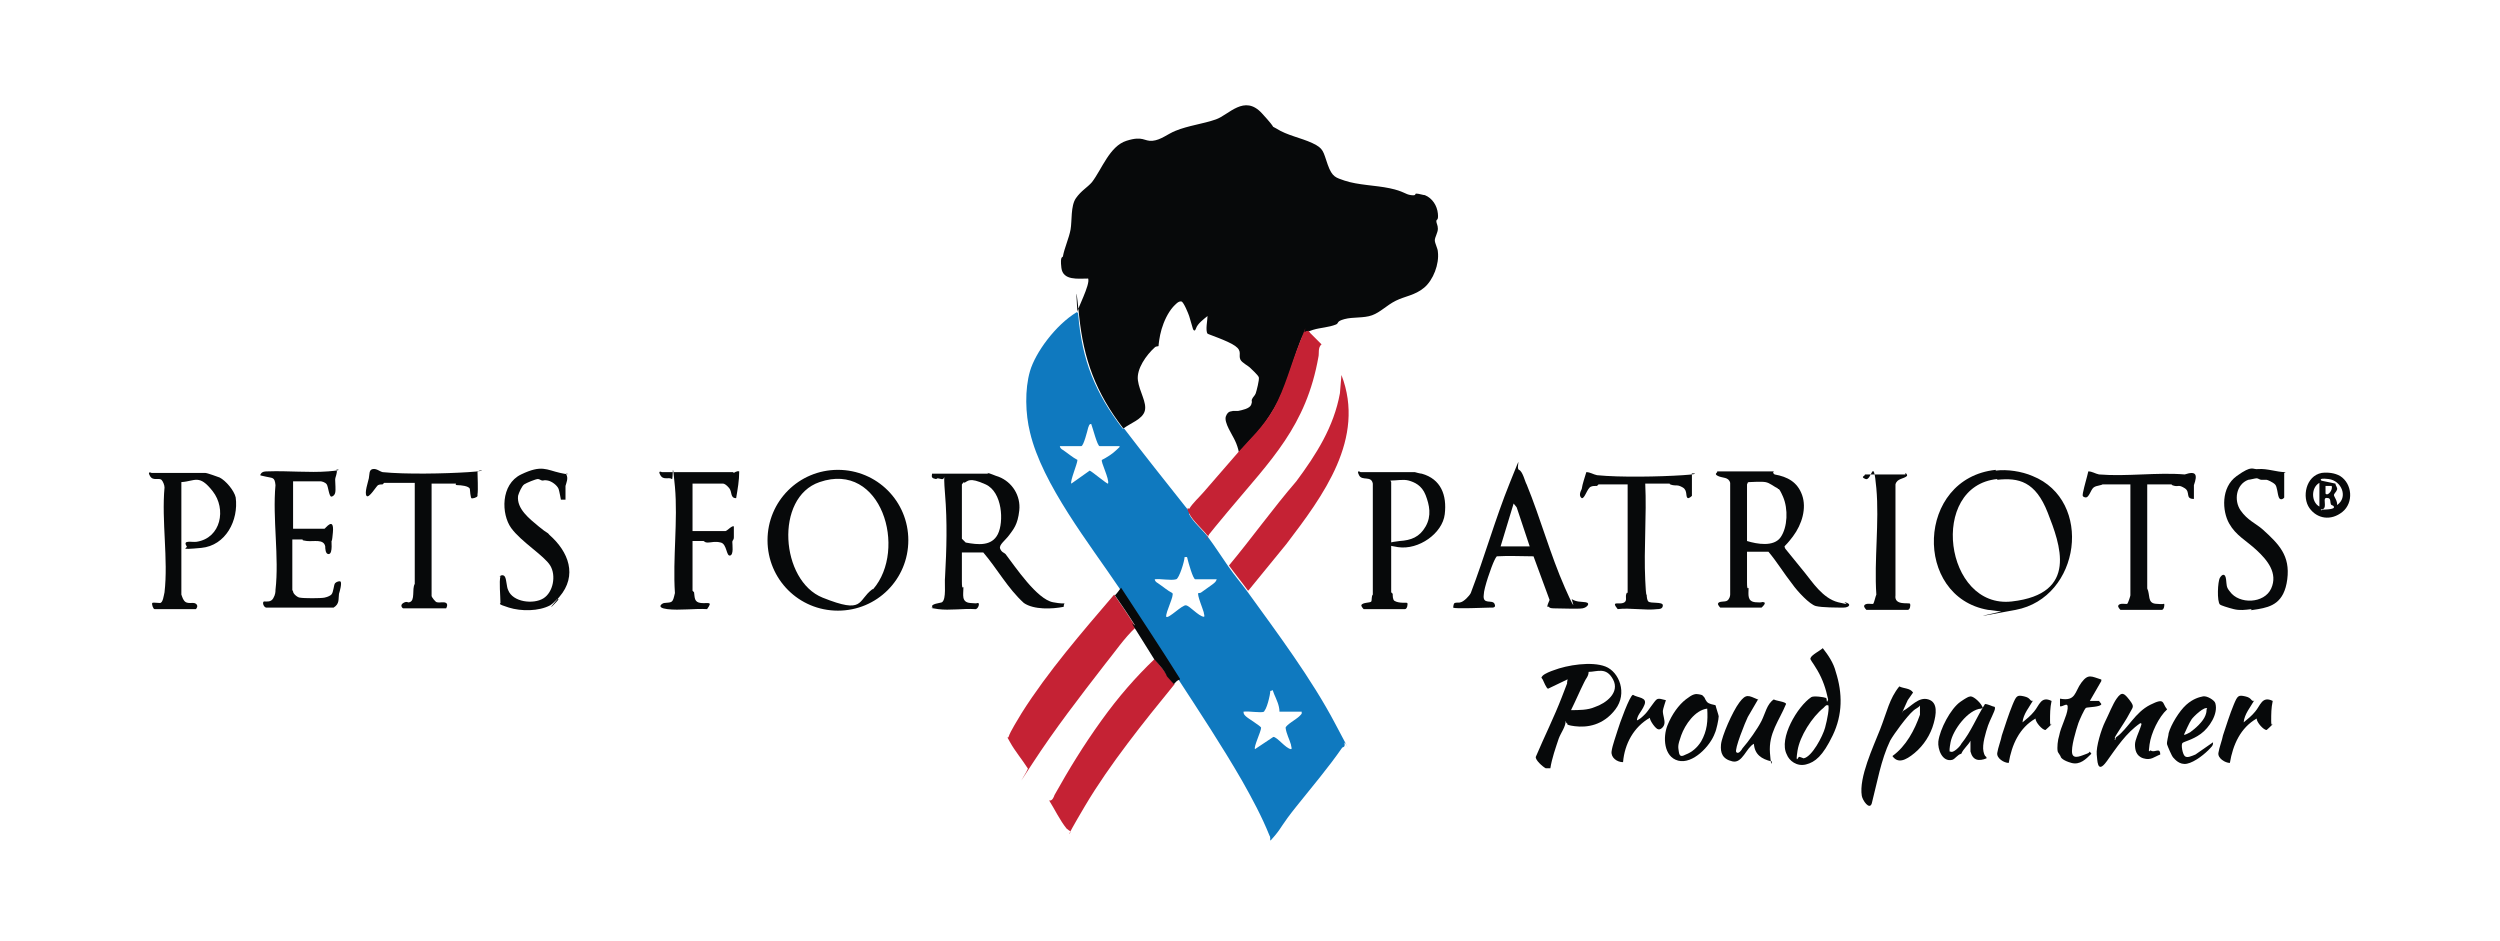 <svg xmlns="http://www.w3.org/2000/svg" id="uuid-1da8117e-1b78-4b7f-af86-ba946b226605" viewBox="0 0 326.7 123"><path d="M118.7,70.6c0,5.1-4.1,9.2-9.2,9.2s-9.2-4.1-9.2-9.2,4.1-9.2,9.2-9.2,9.2,4.1,9.2,9.2ZM114.1,77c4.5-5.2,1.1-16.8-7-14-5.9,2-5.1,12.9.4,15.1s4.5.4,6.5-1.1Z" style="fill:#07090a;"></path><path d="M260.8,61.5c1.5-.2,3.4.1,4.8.7,8,3.2,6.3,15.9-2.2,17.5s-1.6.2-1.9.2-1.4-.2-1.7-.2c-9.8-1.7-9.4-17.2,1-18.3ZM261,62.6c-9,.9-6.9,17,1.9,16s6.3-7.5,4.7-11.6-3.8-4.6-6.6-4.3Z" style="fill:#07090a;"></path><path d="M231.7,61.8s.1.1.2.2c1.7.3,3,1,3.6,2.7s0,3.8-1.2,5.4-1.2,1.1-1,1.6c.9,1.1,1.7,2.1,2.6,3.2s2.3,3.3,4.3,3.8.6,0,.9,0c.9.2.6.7-.2.7s-2.8,0-3.6-.2-2.4-1.9-3.1-2.9c-1.1-1.4-2-2.9-3.1-4.2h-2.8c0,1.3,0,2.7,0,4s.2.5.2.8c0,.8-.2,1.7.9,1.8s.7-.1,1.1,0-.3.7-.3.7h-5.4c0,0-.3-.3-.3-.5.1-.4.9-.2,1.2-.4s.4-.6.4-.8v-14.6c-.2-.8-1-.6-1.6-.9s0-.4-.1-.6h7.4ZM232.3,63.8c-.5-.2-1-.7-1.6-.8s-1.8,0-2.1,0-.2.2-.3.3v7.4c1.3.4,3.5.8,4.4-.5s1-3.7.3-5.3-.6-.7-.7-1.1Z" style="fill:#07090a;"></path><path d="M129,61.8c.3,0,1.1.4,1.5.5,1.8.7,2.9,2.5,2.7,4.4s-.8,2.5-1.3,3.2-1.4,1.3-1.2,1.8.5.5.7.7c1.3,1.7,4.1,5.9,6.2,6.3s1.4-.2,1.4.6c-1.5.3-3.9.4-5.2-.5-2.1-1.9-3.5-4.5-5.3-6.6h-2.8c0,1.2,0,2.5,0,3.8s.2.5.2.8c0,.9-.3,1.9.9,2s.7,0,1,0,0,.9-.4.8c-1.5-.1-3.3.2-4.8,0s-.6-.2-.7-.2c-.5-.5,1.1-.6,1.2-.7.6-.4.3-2.5.4-3.3.2-3.6.3-7.2,0-10.8s.2-1.8-.5-2-.5,0-.7,0c-.5-.1-.6-.2-.5-.7h7.4ZM126,63c-.1,0-.2.2-.3.3v7.1s.5.5.5.5c1.6.3,3.4.5,4.2-1.1s.6-5.5-1.6-6.5-2.3-.4-2.8-.2Z" style="fill:#07090a;"></path><path d="M189.9,79.5c0,0,0-.6.2-.7s.6,0,.8-.1c.4-.1,1.1-.8,1.3-1.2,1.8-4.7,3.2-9.7,5.1-14.4s.7-1.9,1.2-1.7.8,1.6,1,1.9c1.8,4.4,3.1,9.2,5,13.5s.7,1,.9,1.5c.7.4,1.1.3,1.8.4s.2.7-.4.8-2.8,0-3.7,0-.5-.3-.9-.2c0-.3.2-.6.3-.9l-2.1-5.7c-1.6,0-3.2-.1-4.8,0-.1.1-.2.3-.3.5-.4.8-1.4,3.7-1.4,4.5-.2,1.4,1.1.6,1.4,1.2s-.4.5-.5.5c-.7,0-4.7.2-4.9,0ZM199.9,71.4l-1.7-5.1-.4-.5-1.7,5.6h3.9Z" style="fill:#07090a;"></path><path d="M38.3,77.3c0,.3.6.8.9.8.5.1,2.7.1,3.2,0s.8-.3.9-.4c.3-.3.3-1.3.5-1.5s.6-.3.7-.2c.2.2-.1,1.3-.2,1.6-.1.7.1,1.3-.7,1.8h-8.7c-.4.1-.7-.7-.4-.8.4,0,.9.1,1.2-.4s.3-.9.3-1.1c.5-4.3-.4-9.3,0-13.7-.1-1.1-.4-.9-1.2-1.1s-.9-.1-.7-.4.6-.3.9-.3c2.6-.1,5.4.2,7.9,0s.7-.3,1.1-.2c.1.5-.2.9-.2,1.3,0,.5.1,1.3,0,1.7s-.4.5-.5.5c-.3,0-.4-1.3-.6-1.6s-.7-.4-.8-.4h-3.6v6.2h4.1c.1,0,1.3-1.7,1.1.5s-.2.4-.2.6c0,.5.2,2.1-.3,2.2s-.5-.8-.5-1c-.2-1-1.5-.6-2.4-.7s-.4-.2-.6-.2c-.4,0-.8,0-1.3,0v6.6Z" style="fill:#07090a;"></path><path d="M181.8,63v14.4s.1.1.2.2c0,.3,0,.7.2.9.6.4,1.7.2,1.7.3.1.1,0,.8-.3.8h-5.4c0,0-.3-.3-.3-.5.1-.4,1.2-.3,1.3-.5s0-.7.2-.9v-14.5c-.2-1.1-1.4-.3-1.8-1.1s.2-.4.2-.4h7.1s.7.2.9.2c2.5.7,3.3,2.8,3,5.3s-3.4,4.7-6.1,4.3-.7-.7.2-.8c1.5-.1,2.6-.5,3.4-1.9s.5-2.8,0-4.1-1.5-1.7-2.2-1.9-1.6,0-2.4,0Z" style="fill:#07090a;"></path><path d="M26.8,61.8c.3,0,1.6.5,1.9.6.8.4,1.9,1.7,2.1,2.6.4,3-1.3,6.3-4.5,6.6s-1.7,0-1.9-.2c-.6-.9.7-.5,1.3-.6,3.2-.5,3.9-4.3,2.1-6.6s-2.3-1.3-4.1-1.2v14.7s.2.6.3.7c.4.7,1.2.2,1.6.5s0,.7,0,.7h-5.4c-.2,0-.4-.7-.3-.8s.6,0,1,0,.5-1,.6-1.4c.5-4.3-.4-9.3,0-13.7,0-.3-.2-.8-.4-1-.4-.3-1.1.2-1.5-.5s.2-.4.2-.4h7.1Z" style="fill:#07090a;"></path><path d="M95.9,61.8c0,0,.4-.3.7-.2,0,1.2-.2,2.3-.4,3.5-.8,0-.5-.8-.9-1.3s-.7-.6-.8-.6h-4v6.2h4.3c.2,0,.9-.8,1.1-.6,0,.5,0,1,0,1.4s-.2.4-.2.6c0,.4.2,1.7-.3,1.8s-.4-1.5-1.2-1.7-1.2,0-1.7,0-.4-.2-.6-.2c-.5,0-1,0-1.4,0v6.5s.1.1.2.2c.1.7,0,1.3.9,1.4s1.6-.3.8.8c-1.6-.1-3.6.2-5.2,0s-.6-.8-.4-.8c1.1-.1,1.1,0,1.4-1.3-.3-4.5.4-9.5,0-13.9s-.2-.8-.4-1c-.4-.3-1.1.2-1.5-.5s.2-.4.2-.4h9.3Z" style="fill:#07090a;"></path><path d="M62.4,64.8c0,.2-.7.4-.8.3s-.2-1-.2-1.2c-.1-.4-1.2-.5-1.6-.5s-.2-.2-.2-.2h-3.2v14.7c0,.1.5.8.7.8.4.1.9-.1,1.2.1s0,.7,0,.7h-5.6c-.1,0-.5-.4,0-.7s.6,0,.8-.1c.8-.2.3-1.7.7-2.4v-13.2h-4s-.1.1-.2.2c-.2,0-.4,0-.6.1s-1.2,1.8-1.5,1.4.2-1.8.3-2.3,0-1.1.5-1.2.9.3,1.3.4c3,.3,8.1.2,11.2,0s1.2-.4,1.2,0,.1,2.4,0,2.9Z" style="fill:#07090a;"></path><path d="M274.9,63.2c-.3.3-.9.2-1.3.5s-.6,1.4-1.1,1.3-.3-.4-.3-.6c.2-1,.5-1.9.7-2.8.5,0,.9.3,1.4.4,3.6.3,7.6-.3,11.2,0,1.5-.5,1.7,0,1.2,1.4v1.8c-1.2,0-.4-.9-1.2-1.4s-.8-.2-1.3-.3-.4-.2-.4-.2h-3.2v13.6c.4.8,0,1.9,1.1,2s1,0,1.1,0c.1.1,0,.8-.3.8h-5.4c0,0-.3-.3-.3-.5.1-.5,1.1-.2,1.2-.3s.4-1,.4-1.1v-14.5h-3.8Z" style="fill:#07090a;"></path><path d="M221.1,61.6v3.2c0,0-.3.3-.5.3-.4-.1,0-1-.7-1.4s-.8-.2-1.3-.3-.4-.2-.4-.2h-3.2c.2,4.2-.2,8.5,0,12.6s.2.5.2.8c0,.5-.1,1.7.2,2s1.9,0,1.9.5-.5.5-.7.5c-1.6.2-3.6-.2-5.2,0-.9-1.1.1-.6.7-.8s.3-.7.4-1.1.2-.2.2-.2v-14.2h-3.8s-.1.1-.2.2c-.3,0-.6,0-.8.1-.5.2-.8,1.6-1.2,1.5-.4-.3-.2-.8,0-1.2.1-.7.4-1.5.6-2.2.5,0,.9.3,1.4.4,3,.3,8.2.2,11.2,0s.8-.3,1.2-.2Z" style="fill:#07090a;"></path><path d="M298.5,61.8v3.2c0,.1-.5.5-.7,0s-.2-1.4-.5-1.7-1-.6-1.1-.6c-.3,0-.5,0-.7,0s-.4-.2-.6-.2-.9.2-1.1.2c-1.6.6-1.9,2.7-1,4s2,1.7,2.9,2.5c2.1,1.9,3.6,3.4,3.2,6.5s-2.1,3.6-3.8,3.9-.6,0-.9,0c-.8.1-1.5.2-2.3,0s-1.7-.5-1.8-.6c-.4-.4-.3-3,0-3.5s.7-.6.8.2,0,1,.5,1.6c1.2,1.7,4.5,1.6,5.4-.4s-.5-3.7-1.9-5-2.7-1.9-3.6-3.5-1.1-4.7,1-6.2,2-.8,2.8-.9c1.2-.1,2.4.4,3.6.4Z" style="fill:#07090a;"></path><path d="M65.3,75.4c0-.2.5-.4.7,0s.2,1.3.4,1.7c.6,1.6,3.3,1.9,4.6,1.1s1.7-3,.9-4.3-3.8-3.1-5.1-4.9-1.4-5.7,1.3-7,3.3-.6,5.1-.2.6-.1.8.2c.3.5,0,1.1-.1,1.5,0,.6,0,1.2,0,1.8-.2,0-.6,0-.6,0,0,0-.2-1.1-.3-1.4-.2-.5-.9-1-1.4-1.1s-.5,0-.7,0-.4-.2-.6-.2c-.3,0-1.5.5-1.8.7s-.7,1.1-.8,1.5c-.2,1.7,1.5,3,2.7,4s1.1.7,1.4,1.1c2.5,2.2,3.7,5.3,1.3,8.1s0,.3-.1.3-.3,0-.3.1c-.3.3-.5.5-.8.7-1.5.8-3.8.8-5.4.3s-1.1-.5-1.1-.6c0-.9-.2-2.8,0-3.5Z" style="fill:#07090a;"></path><path d="M204.6,94.2c0,.8-.6,1.5-.9,2.3-.4,1.2-.9,2.6-1.1,3.9-.2,0-.4,0-.6,0-.4-.2-1.4-1.1-1.3-1.5,1.1-2.6,2.4-5.2,3.4-7.8s.6-1.5.7-2,0-.3,0-.3l-2.5,1.2c-.2,0-.6-1-.7-1.2s-.3-.2,0-.5,1.1-.6,1.4-.7c1.8-.7,5-1.2,6.8-.5s2.9,3.5,1.3,5.6-3.7,2.4-5.3,2.2-.7-.4-1.1-.4ZM205.3,92.8c1,0,2.2,0,3.1-.4,1.5-.5,3.3-1.9,2.4-3.6s-2.1-1-3.2-1c0,.6-.4.9-.6,1.4-.6,1.2-1.1,2.4-1.7,3.6Z" style="fill:#07090a;"></path><path d="M249,61.8c0,0,.3.2.2.4-.4.4-1.3.3-1.5,1.1v14.5c-.2,1.4,1.8.9,1.9,1.1s0,.8-.3.8h-5.4c0,0-.3-.3-.3-.5.1-.5,1.1-.2,1.2-.3s.3-1,.4-1.2c-.3-4.5.4-9.5,0-13.9s-.6-.9-1.4-1.2,0-.4-.1-.6h5.3Z" style="fill:#07090a;"></path><path d="M248.3,93.6l.4-.7c1-.5,2-1.9,3.3-1.5s1,2,.7,3.1c-.4,1.5-1.3,2.9-2.5,3.9s-2.2,1.4-2.9.4c1.8-1.3,2.9-3.4,3.6-5.4v-1.2c-.2.3-.6.4-.9.7-.8.7-2.5,3-3,3.9-1.2,2.5-1.7,5.5-2.4,8.2-.3.9-1.2-.4-1.3-1-.4-2.4,1.5-6.4,2.4-8.7s1.2-4,2.5-5.6c.6.3,1.4.2,1.8.8l-.7,1-1,2.2Z" style="fill:#07090a;"></path><path d="M238.7,91.3s0,.8.2.1c-.3-1.4-.7-2.6-1.4-3.8s-1-1.4-.9-1.6c.1-.4,1.3-1,1.6-1.3.7.9,1.4,1.9,1.7,3.1.9,2.8.9,5.6-.4,8.3s-2.3,3.5-3.5,3.8-2.2-.5-2.5-1.3c-1.1-2.1,1.4-6.3,3.2-7.5.3-.2,1.7,0,1.9.1ZM238.9,92.2c-.2-.2-.5.2-.6.3-1.5,1.2-3.1,3.7-3.4,5.6s.1.8.2.8.6.2.6.2c1.1-.2,2.5-2.9,2.8-4s.6-2.7.4-3Z" style="fill:#07090a;"></path><path d="M276.3,96.7c.3,0,0-.2.3-.4,1.5-1.1,2.4-3.2,4.4-4.2s1.5-.2,2.2.6c-1.1,1-2.1,3.1-2.3,4.6s0,.6.2.8c.5.3,1.2-.5,1.2.5-.8.3-1.2.8-2.2.5s-1.1-1.2-1.1-1.8.5-1.6.7-2.2.2-.5,0-.6c-1.9,1.3-3.1,3.2-4.4,5s-1.2-.3-1.3-.9c-.1-1,.6-3.3,1.1-4.3s1-2.3,1.5-3c.7-1,1-.7,1.7.2s.4.9,0,1.7-1.1,1.8-1.6,2.6-.3.5-.3.8Z" style="fill:#07090a;"></path><path d="M229.8,91.3l-1.4,2.4c-.3.6-1.8,4.3-1.5,4.6s.7-.3.8-.5c.8-.9,2-2.6,2.5-3.6s.7-2.2,1.6-2.8c.3.2,1.6.3,1.6.6-.9,2.2-2.3,3.8-2.1,6.4s.3.7.2,1.1c-1.3-.3-2.2-.9-2.3-2.3-1,.5-1.5,2.6-2.8,2.3s-1.6-1.1-1.5-2.2,1.5-4.3,2.4-5.5,1.2-.9,2.4-.4Z" style="fill:#07090a;"></path><path d="M258.9,92.6c-1.7.1-3.7,2.8-4,4.4s0,1.2,0,1.2c.3.3,1.3-.7,1.4-1,1.3-1.6,2-3.5,3.1-5.2.3,0,.7.2,1,.3s.3,0,.3.3-.7,1.6-.9,2.2c-.3.9-.8,2.5-.6,3.4s.4.5.4.9c-1,.4-1.8.3-2.1-.9v-1.4c-.3.6-.9,1-1.2,1.7-.5.1-.8.7-1.2.8-1.3.3-1.9-1.4-1.8-2.4.2-1.6,1.6-4.3,2.9-5.2s1.2-.6,1.3-.7c.5,0,1.5,1,1.6,1.5Z" style="fill:#07090a;"></path><path d="M222.7,91.1c.1.1.2.6.6.8s.9.2.9.3.4,1.3.4,1.4c0,.4-.3,1.8-.5,2.2-.6,1.7-2.9,4.1-4.8,3.6s-2-3.1-1.4-4.6,1.5-2.7,2.4-3.4,1.2-.7,1.4-.7.8.1.8.2ZM223.1,92.6c-1.6.2-2.9,2.1-3.4,3.5s-.4,1.5-.3,2.2.5.5.9.3c.8-.3,1.5-.9,2-1.7.8-1.4.9-2.7.8-4.3Z" style="fill:#07090a;"></path><path d="M289.2,96.9c0,.4,0,.5-.3.8-.7.8-2.1,1.9-3.1,2.1s-1.6-.6-1.8-.8-.7-1.4-.8-1.7.2-1.2.2-1.5c.3-1.1,1.4-2.9,2.3-3.7s1.7-1,2.2-1.1,1.5.5,1.6.9c.4,1.4-.8,3.2-1.9,4s-2.2,1-2.4,1.2,0,1.4.3,1.7.9,0,1.4-.2l2.3-1.6ZM288.5,92.6c-.4-.4-1.9,1.1-2.1,1.4-.4.6-.7,1.4-1,2,.1.1.6-.2.8-.3.7-.5,1.7-1.4,2-2.2s0-.7.3-1Z" style="fill:#07090a;"></path><path d="M274.6,89l-1.5,2.6h1.2c0,0,.3.4.3.4,0,.4-1.8.4-2,.5s-.9,1.7-1,2c-.3.9-1,3.2-.8,4s1.3.2,1.9,0,.2-.5.6,0c-.7.7-1.5,1.5-2.6,1.2s-1.4-.7-1.4-.8-.4-.6-.4-.7c-.1-.5,0-1.5.2-2.1.2-1.1,1-2.5,1.1-3.5s-.6-.2-1-.3v-1c2.1.4,1.9-.9,2.8-2.1s1.3-.8,2.6-.4Z" style="fill:#07090a;"></path><path d="M265.7,91.5c-.5.9-1.3,1.8-1.4,2.9.5-.4,1.1-.9,1.5-1.4.7-.8.9-2.1,2.3-1.4-.2.9-.2,1.7-.2,2.6s.2.3.2.4-.8.8-.8.8c-.4,0-1.3-1-1.3-1.5-2.1,1.2-3.1,3.4-3.5,5.8-.6,0-1.6-.6-1.5-1.3s.5-1.7.6-2.3c.4-1.2.9-2.8,1.4-4s.6-1.3,1.5-1.1.7.6,1.1.6Z" style="fill:#07090a;"></path><path d="M294.6,91.5c-.5.9-1.3,1.8-1.4,2.9.5-.4,1.1-.9,1.5-1.4.7-.8.9-2.1,2.3-1.4-.2.9-.2,1.7-.2,2.6s.2.3.2.4-.8.8-.8.8c-.4,0-1.3-1-1.3-1.5-2.1,1.2-3.1,3.4-3.5,5.8-.6,0-1.6-.6-1.5-1.3s.5-1.7.6-2.3c.4-1.2.9-2.8,1.4-4s.6-1.3,1.5-1.1.7.6,1.1.6Z" style="fill:#07090a;"></path><path d="M213.8,94.2c.5-.2.8-.5,1.2-.9s1.2-1.7,1.5-1.9.7,0,1.2.1c0,0-.4,1.2-.4,1.4,0,.6.3,1.2.2,1.7s-.6.8-.8.7c-.3,0-1.1-1.1-1.1-1.5-2.1,1.2-3.3,3.4-3.5,5.8-.8,0-1.6-.6-1.5-1.4s.6-2.1.8-2.8,1.6-4.6,2-4.6c.6.4,1.9.3,1.5,1.3s-1,1.3-1,2.2Z" style="fill:#07090a;"></path><path d="M303.4,61.8c.8-.1,1.7,0,2.4.4,1.6,1,1.8,3.5.3,4.7s-3.3.9-4.3-.5-.5-4.2,1.6-4.6ZM305.4,66c1.5-1,.6-3.2-1.1-3.4s-.7.3-1,.2l1.9.4c0,.3.3.5.2.8s-.4.5-.4.7.5.8.4,1.3ZM303.1,66.2v-3.1c-1.1.6-1.1,2.5,0,3.1ZM304.7,63.5h-.8c0,.2,0,.9,0,1,.3.4,1-.5.8-1ZM303.5,66.6c0,0,1.5,0,1.5-.3s-.3-.2-.4-.4,0-.7-.3-.8c-.8-.2-.4.5-.5,1.1s-.8.2-.4.5Z" style="fill:#07090a;"></path><path d="M171,43.3c0,0-.3,0-.5.2s-.5.9-.6,1.2c-1.2,3.1-1.7,5.8-3.4,8.7s-2.8,3.7-4.6,5.7c-.1-.5-.3-1.1-.5-1.5-.3-.7-1.5-2.4-1.2-3.2s.8-.6.9-.7c.2,0,.5,0,.7,0,.5-.1,1.5-.3,1.7-.8s0-.5.1-.7c.1-.3.4-.5.5-.8s.5-1.8.4-2.1-1-1.1-1.2-1.3-1-.6-1.2-1c-.3-.6.3-1.1-.7-1.8s-3.5-1.5-3.6-1.6c-.3-.4,0-1.8,0-2.3-.5.4-1.3,1-1.5,1.6s-.4.1-.4.1c0,0-.4-1.4-.5-1.7s-.7-1.8-1-1.9c-.4-.1-.8.4-1.1.7-.7.8-1.2,1.9-1.5,2.9s-.4,2.1-.4,2.2-.3,0-.5.2c-1.1,1-2.4,2.8-2.2,4.3s1.2,2.9.9,4-1.9,1.6-2.8,2.3c-3.6-4.7-5.2-9-5.8-14.9s-.2-.3-.2-.3c-.1-.3,1.7-3.6,1.4-4.4-1.3,0-3.3.3-3.5-1.4s.2-1.3.2-1.5c.2-1.1.8-2.4,1-3.5s0-3.1.7-4.1,1.5-1.4,2.1-2.1c1.3-1.7,2.3-4.7,4.5-5.4s2.3.1,3.4,0,2-.9,3-1.3c1.7-.7,3.6-.9,5.3-1.5s3.7-3.3,6-.8.9,1.4,1.9,2c1.4.9,3.2,1.2,4.7,1.9s1.4,1.1,2,2.8,1.1,1.7,2.2,2.1c1.8.6,4,.6,5.9,1s2,.8,2.8.9.4-.2.7-.2.9.2,1.1.2c1,.4,1.6,1.4,1.7,2.4s-.2.7-.2,1,.2.5.2,1-.4,1.1-.4,1.5.4,1.1.4,1.5c.2,1.6-.6,3.7-1.8,4.7s-2.5,1.1-3.7,1.7-2,1.5-3.1,1.9-2.5.2-3.6.5-.7.5-1.1.7c-1,.4-2,.4-3,.7s-.3.2-.5.4Z" style="fill:#07090a;"></path><path d="M146.9,56c2.6,3.4,5.3,6.8,8,10.2s.4.3.5.4,0,.3,0,.6c.5,1,1.8,2.1,2.4,2.9.9,1.2,1.8,2.6,2.7,3.9s1.7,2.2,2.5,3.3c3.9,5.4,8.4,11.4,11.5,17.3s1.1,1.9,1.2,2.5-.2.5-.3.6c-1.8,2.6-4,5.2-6,7.7s-1.8,2.6-2.8,3.8-.4.4-.7,0c-1-2.5-2.3-4.9-3.6-7.2-2.6-4.5-5.5-8.9-8.3-13.2s-5.1-8-7.7-11.9c-3.9-5.8-10.1-13.6-11.7-20.4-.6-2.4-.7-5.6,0-8s3.3-6,6.1-7.7c0,0,.2,0,.2.3.5,6,2.2,10.2,5.8,14.9ZM146.5,58.3h-2.8c-.3,0-.9-2.4-1.1-2.9-.3,0-.3.3-.4.5-.1.4-.6,2.4-.9,2.4h-2.8c0,.2.2.4.4.5.6.4,1.3,1,1.9,1.3,0,.5-1,2.8-.8,3.1l2.4-1.7c.3.1,2.3,1.8,2.4,1.7.2-.6-1-2.9-.8-3.1.6-.3,1.4-.8,1.9-1.3s.4-.3.4-.5ZM153.7,75.7c-.7.2-2-.1-2.8,0,0,.2.2.4.4.5.6.4,1.3,1,1.9,1.3.3.3-.9,2.5-.8,3.1.3.3,2.1-1.6,2.6-1.5s1.6,1.4,2.3,1.5c.2,0,0-.4,0-.6-.1-.4-.9-2.3-.7-2.5.1,0,.3,0,.4-.1.4-.3,1-.7,1.4-1s.5-.4.6-.7h-2.8c-.3,0-.9-2.2-1-2.6s0-.3-.4-.3c0,.5-.7,2.8-1.1,2.9ZM165.3,93c-.7.2-2-.1-2.8,0,0,.3.1.4.3.6.3.3,2,1.3,2,1.5,0,.5-1,2.5-.8,2.8l2.4-1.6c.5,0,1.6,1.5,2.3,1.6.2,0,0-.4,0-.6-.2-.7-.6-1.4-.7-2.2.1-.4,1.4-1.1,1.8-1.5s.3-.3.3-.6h-2.9c0-.8-.4-1.6-.7-2.3s0-.5-.5-.4c0,.5-.5,2.6-.9,2.7Z" style="fill:#0f79bf;"></path><path d="M171,43.3l1.7,1.7c-.5.4-.3,1.2-.4,1.6-1.6,9.1-6.2,13.5-11.8,20.2s-1.6,2.3-2.7,3.2c-.6-.8-1.9-1.9-2.4-2.9s0-.6,0-.6c.5-.8,1.3-1.5,1.9-2.2,1.5-1.7,3.1-3.6,4.6-5.3s3.2-3.2,4.6-5.7,2.2-5.7,3.4-8.7.4-1,.6-1.2c.2-.2.4-.1.5-.2Z" style="fill:#c52234;"></path><path d="M163.1,77.2c-.8-1.1-1.7-2.2-2.5-3.3,3-3.6,5.7-7.4,8.8-11,2.6-3.5,4.9-7.1,5.7-11.5l.2-2.4c3.2,8.3-2.4,15.8-7.2,22.1l-4.9,6Z" style="fill:#c52234;"></path><path d="M148.4,82c-1.5,1.4-2.7,3.2-4,4.8-3.4,4.4-6.5,8.4-9.5,13s-.3.5-.6.6c-.7-1.1-1.7-2.3-2.3-3.4s-.3-.4-.2-.7c.2-.7,1.3-2.4,1.7-3.1,3.4-5.4,8-10.7,12.1-15.5.9,1.3,1.8,2.6,2.6,3.9s0,.3,0,.4Z" style="fill:#c52234;"></path><path d="M150.9,86.1c.4.6,1.3,1.5,1.7,2.3l.9,1c-4,4.9-8.5,10.5-11.7,15.9s-1.7,3.3-1.9,3.3-.3-.2-.5-.3c-.9-1.1-1.6-2.6-2.3-3.7.4.1.6-.4.7-.7,1.9-3.4,3.8-6.5,6.1-9.7s4.5-5.7,7-8.1Z" style="fill:#c52234;"></path><path d="M154.2,88.8c-.4.1-.5.3-.8.6l-.9-1c-.3-.8-1.2-1.7-1.7-2.3-.8-1.3-1.7-2.7-2.5-4s0-.2,0-.4c-.8-1.3-1.7-2.6-2.6-3.9.3-.3.5-.6.8-1,2.6,4,5.2,7.9,7.7,11.9Z" style="fill:#07090a;"></path></svg>